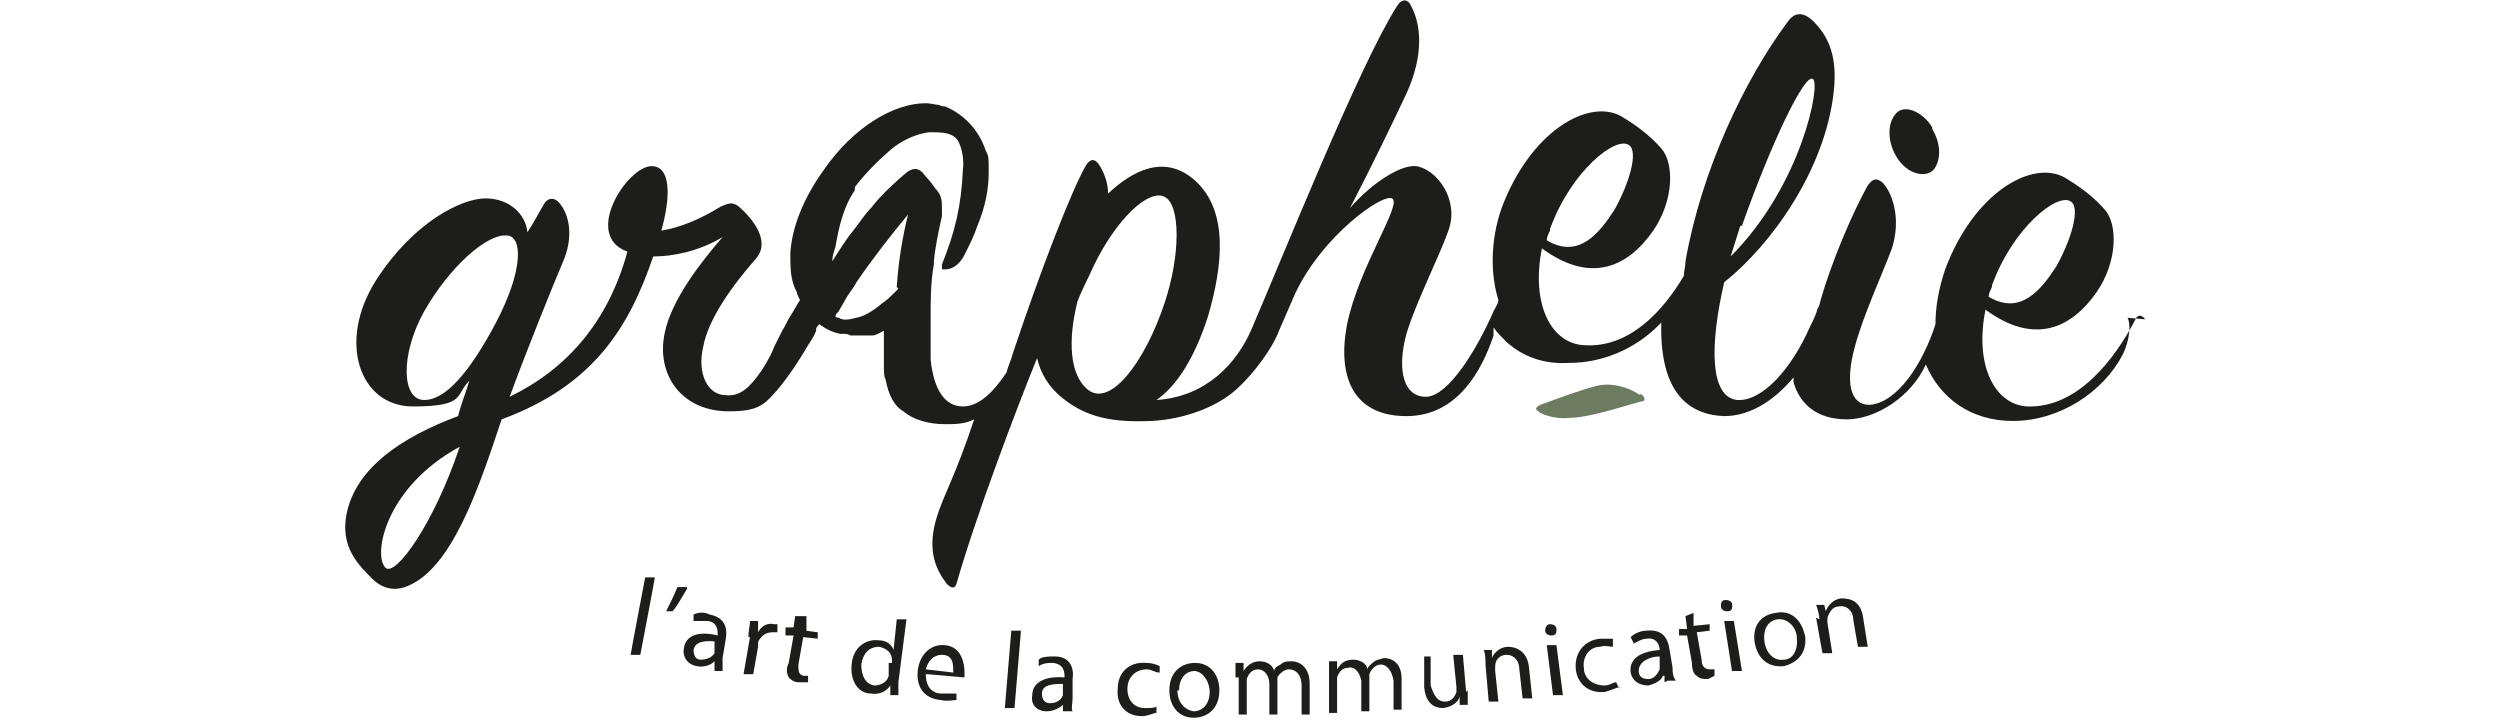 <?xml version="1.0" encoding="UTF-8"?>
<svg xmlns="http://www.w3.org/2000/svg" version="1.1" viewBox="0 0 155 45">
  <defs>
    <style>
      .cls-1 {
        fill: #6d7b61;
      }

      .cls-2 {
        fill: #1d1d1b;
      }
    </style>
  </defs>
  <!-- Generator: Adobe Illustrator 28.6.0, SVG Export Plug-In . SVG Version: 1.2.0 Build 709)  -->
  <g>
    <g id="Layer_1">
      <g>
        <g id="BASELINE">
          <path class="cls-2" d="M40,35.8h.6c0,.1-.9,4.8-.9,4.8h-.6c0-.1.9-4.8.9-4.8Z"/>
          <path class="cls-2" d="M42.6,36.5c-.3.5-.7,1.2-.9,1.4h-.4c.2-.4.5-1,.7-1.5h.6Z"/>
          <path class="cls-2" d="M44.3,41.4v-.4s0,0,0,0c-.2.2-.6.4-1.1.3-.6-.1-.9-.6-.8-1.1.1-.8.9-1.1,2.1-.8h0c0-.3,0-.8-.6-.9-.3,0-.6,0-.9,0v-.4c.2-.1.6-.2,1,0,1,.2,1.1.9,1,1.5l-.2,1.2c0,.3,0,.5,0,.8h-.5ZM44.5,39.8c-.6-.1-1.4-.1-1.5.5,0,.4.2.6.4.6.4,0,.7-.1.9-.4,0,0,0-.1,0-.2v-.6Z"/>
          <path class="cls-2" d="M46.4,39.5c0-.4.1-.7.1-1h.5c0,0,0,.7,0,.7h0c.2-.4.6-.6,1-.5,0,0,.1,0,.2,0v.5c-.1,0-.2,0-.3,0-.4,0-.7.2-.9.6,0,0,0,.2,0,.3l-.3,1.7h-.6c0,0,.4-2.3.4-2.3Z"/>
          <path class="cls-2" d="M50,38.2v.9c-.1,0,.7.1.7.1v.4c0,0-.9-.1-.9-.1l-.3,1.7c0,.4,0,.6.3.7.2,0,.3,0,.3,0v.4c-.2,0-.3,0-.6,0-.3,0-.5-.2-.6-.3-.1-.2-.2-.5,0-.9l.3-1.7h-.5c0,0,0-.5,0-.5h.5c0,0,.1-.7.1-.7h.6Z"/>
          <path class="cls-2" d="M56.2,38.4l-.5,3.9c0,.3,0,.6,0,.8h-.5c0,0,0-.6,0-.6h0c-.2.3-.6.6-1.2.5-.8,0-1.3-.8-1.2-1.8.1-1.1.9-1.6,1.7-1.5.5,0,.8.3.9.6h0s.2-1.9.2-1.9h.6ZM55.3,41.1c0,0,0-.2,0-.2,0-.4-.3-.7-.8-.8-.6,0-1,.4-1.1,1.1,0,.6.2,1.2.8,1.3.4,0,.8-.2.9-.6,0,0,0-.2,0-.2v-.6Z"/>
          <path class="cls-2" d="M57.4,41.8c0,.8.4,1.2,1,1.2.4,0,.7,0,.9,0v.4c-.2,0-.5.1-1,0-1-.1-1.5-.8-1.4-1.8s.8-1.7,1.7-1.6c1,.1,1.2,1.1,1.2,1.7,0,.1,0,.2,0,.3l-2.3-.2ZM59.1,41.6c0-.4,0-1-.7-1-.6,0-.9.5-1,.9l1.7.2Z"/>
          <path class="cls-2" d="M62.7,39.1h.6s-.4,4.8-.4,4.8h-.6s.4-4.8.4-4.8Z"/>
          <path class="cls-2" d="M65.9,44.1v-.4s0,0,0,0c-.2.2-.6.4-1,.4-.7,0-1-.5-.9-1,0-.8.8-1.2,2-1.1h0c0-.3,0-.8-.7-.9-.3,0-.6,0-.9.2v-.4c.2-.2.6-.2,1-.2,1,0,1.2.8,1.1,1.4v1.2c0,.3-.1.6,0,.8h-.5ZM66,42.4c-.6,0-1.4,0-1.4.6,0,.4.2.6.5.6.4,0,.7-.2.8-.5,0,0,0-.1,0-.2v-.6Z"/>
          <path class="cls-2" d="M71.7,44.2c-.2,0-.5.2-.9.2-1,0-1.6-.7-1.5-1.7,0-1,.7-1.7,1.8-1.6.3,0,.6.1.8.2v.4c-.3,0-.5-.2-.8-.2-.7,0-1.2.5-1.2,1.2,0,.7.4,1.2,1.1,1.2.3,0,.6,0,.7-.1v.4Z"/>
          <path class="cls-2" d="M75.6,42.8c0,1.2-.8,1.7-1.6,1.7-.9,0-1.5-.7-1.5-1.7,0-1.1.7-1.7,1.6-1.7.9,0,1.5.7,1.5,1.7ZM73,42.8c0,.7.4,1.2,1,1.3.6,0,1-.5,1-1.2,0-.5-.3-1.2-.9-1.3-.7,0-1,.6-1,1.2Z"/>
          <path class="cls-2" d="M76.6,42c0-.3,0-.6,0-.9h.5s0,.5,0,.5h0c.2-.3.5-.6,1-.6.4,0,.8.2.9.6h0c0-.2.2-.3.4-.4.2-.2.4-.2.7-.2.4,0,1.1.3,1.1,1.4v1.9s-.5,0-.5,0v-1.8c0-.6-.3-1-.8-1-.3,0-.6.3-.7.5,0,0,0,.2,0,.3v2s-.5,0-.5,0v-1.9c0-.5-.3-.9-.7-.9-.4,0-.6.3-.7.6,0,0,0,.2,0,.3v1.9s-.5,0-.5,0v-2.3Z"/>
          <path class="cls-2" d="M82.4,41.9c0-.3,0-.6,0-.9h.5s0,.5,0,.5h0c.2-.3.4-.6,1-.6.4,0,.8.2.9.6h0c0-.2.2-.3.3-.4.2-.2.4-.2.7-.3.4,0,1.1.2,1.1,1.3v1.9c.1,0-.5,0-.5,0v-1.8c-.1-.6-.4-1-.8-1-.3,0-.6.3-.7.6,0,0,0,.2,0,.3v2c.1,0-.5,0-.5,0v-1.9c-.1-.5-.4-.9-.8-.8-.4,0-.6.3-.7.6,0,0,0,.2,0,.3v1.9c.1,0-.5,0-.5,0v-2.3Z"/>
          <path class="cls-2" d="M91,42.8c0,.3,0,.6,0,.9h-.5s0-.5,0-.5h0c-.1.3-.4.6-1,.7-.5,0-1.1-.2-1.2-1.3v-1.9c-.1,0,.4,0,.4,0v1.8c.2.6.4,1,.9,1,.4,0,.6-.3.7-.6,0,0,0-.2,0-.3l-.2-2h.6s.2,2.3.2,2.3Z"/>
          <path class="cls-2" d="M92.1,41.2c0-.3,0-.6-.1-.9h.5c0,0,0,.5,0,.5h0c.1-.3.5-.7,1-.7.4,0,1.2.2,1.3,1.3l.2,1.9h-.6c0,0-.2-1.8-.2-1.8,0-.5-.3-.9-.8-.9-.4,0-.7.3-.7.7,0,0,0,.2,0,.3l.2,1.9h-.6c0,0-.2-2.3-.2-2.3Z"/>
          <path class="cls-2" d="M96.5,39c0,.2,0,.4-.3.4-.2,0-.4-.1-.4-.3,0-.2.1-.4.3-.4.2,0,.4.1.4.3ZM96.3,43.2l-.4-3.2h.6c0,0,.4,3.1.4,3.1h-.6Z"/>
          <path class="cls-2" d="M100.4,42.6c-.1,0-.5.2-.9.3-1,.1-1.7-.5-1.8-1.4-.1-1,.5-1.8,1.5-1.9.3,0,.7,0,.8,0v.5c-.2,0-.5-.1-.8,0-.7,0-1.1.7-1,1.3,0,.7.6,1.1,1.3,1.1.3,0,.5-.2.7-.2l.2.4Z"/>
          <path class="cls-2" d="M103.2,42.3v-.4c-.1,0-.1,0-.1,0-.1.3-.5.5-.9.6-.6,0-1-.3-1.1-.8-.1-.8.5-1.3,1.8-1.4h0c0-.3-.2-.8-.8-.7-.3,0-.6.2-.8.3l-.2-.4c.2-.2.6-.4,1-.4,1-.1,1.3.5,1.4,1.1l.2,1.2c0,.3,0,.5.2.8h-.5ZM102.9,40.7c-.6,0-1.3.3-1.3.9,0,.4.3.5.6.5.4,0,.6-.4.7-.6,0,0,0-.1,0-.2v-.6Z"/>
          <path class="cls-2" d="M105,37.9v.9c.1,0,1-.1,1-.1v.4c0,0-.8.1-.8.1l.3,1.7c0,.4.2.6.5.6.2,0,.3,0,.3,0v.4c0,0-.2.1-.4.2-.3,0-.5,0-.7-.2-.2-.1-.3-.4-.3-.8l-.3-1.7h-.5c0,0,0-.4,0-.4h.5c0,0-.1-.8-.1-.8l.5-.2Z"/>
          <path class="cls-2" d="M107.4,37.5c0,.2,0,.4-.3.4-.2,0-.4-.1-.4-.3,0-.2,0-.4.3-.4.2,0,.4.1.4.3ZM107.4,41.7l-.5-3.2h.6c0,0,.5,3.1.5,3.1h-.6Z"/>
          <path class="cls-2" d="M111.9,39.3c.2,1.2-.5,1.8-1.3,2-.9.1-1.6-.4-1.8-1.4-.2-1.1.4-1.8,1.3-1.9.9-.2,1.6.4,1.8,1.4ZM109.4,39.8c.1.7.6,1.2,1.2,1.1.6,0,.9-.7.8-1.4,0-.5-.5-1.2-1.2-1.1-.7.1-.9.8-.8,1.4Z"/>
          <path class="cls-2" d="M112.8,38.4c0-.3-.1-.6-.2-.9h.5c0,0,.1.4.1.4h0c.1-.3.4-.7.9-.8.4,0,1.2,0,1.4,1.1l.3,1.9h-.6c0,.1-.3-1.7-.3-1.7,0-.5-.4-.9-.9-.8-.4,0-.6.4-.7.7,0,0,0,.2,0,.3l.3,1.9h-.6c0,.1-.4-2.2-.4-2.2Z"/>
        </g>
        <g id="GRAPHELIE">
          <path class="cls-2" d="M133,19.8c-.2-.3-.5-.3-.6,0-1.3,2.5-3.6,5.5-6.7,5.4-2-.1-3.3-2.5-2.6-6,3,2.2,5.3,1.2,6.9-1.1,1.3-1.9,1.3-4.2.5-5.1-.7-.8-1.5-1.4-2.5-2-2-1.1-5.6.9-7.4,5.7-.4,1.2-.6,2.3-.6,3.4-.8,2.5-2.4,4.9-4.1,5-1.2,0-1.5-1.4-.9-3.6.5-1.9,1.7-4.5,2.3-6.1.6-1.9,0-3.5-.6-4.1-.4-.3-.6-.2-.9.2-.9,1.6-2.3,4.8-3,7.4h0c0,0,0,.1-.1.2-.1.4-.3.8-.5,1.2-1.1,2.5-2.9,4.6-4.5,4.5-1.7-.2-1.7-3.4-.8-7.3,2.9-2.3,6.3-7,6.8-11.9.2-1.9-.2-3.3-1.4-4.4-.6-.5-1.1-.4-1.5.2-2.6,3.5-5.3,9.1-6.3,14.8,0,.3-.1.6-.1.9h0s0,0,0,0c-1.3,2.2-3.4,4.5-6.2,4.3-2-.1-3.3-2.5-2.6-6,3,2.2,5.3,1.2,6.9-1.1,1.3-1.9,1.3-4.2.5-5.1-.7-.8-1.5-1.4-2.5-2-2-1.1-5.6.9-7.4,5.7-.7,2-.7,4.1-.2,5.7,0,.2-.2.5-.3.7-1,2.3-2.8,5.3-4.2,5.3-1.4,0-1.8-1.7-1.2-3.9.6-2,2-4.7,2.6-6.4.7-1.9-.7-3.8-2-4-1-.1-2.8,1.1-4.1,2.6,1.3-2.5,2.8-5.6,3.5-7.1,1.1-2.4.9-4.3.3-5.4-.2-.5-.6-.5-.9,0-2.3,3.6-7.1,15.6-9,20-.9,2.1-2.8,4.2-5.9,4.4,1.3-.9,2.4-2.7,3.2-5.2.9-3.1,1.3-6.5-.8-8.4-1.9-1.7-3.9-.6-5.4.8,0-.6-.2-1.2-.5-1.7-.3-.5-.6-.5-.9,0-.9,1.6-2.8,6.5-4.5,11.6-.1.4-.3.8-.4,1.2,0,0,0,0,0,0-.8,1.2-1.7,2.1-2.7,2.1h0c-1.1,0-1.8-1-2-2.9,0,0,0-.6,0-1.5,0-.1,0-.3,0-.4,0-.2,0-.5,0-.8,0-1,0-2.1.2-3.2,0,0,0,0,0-.1h0c0,0,0,0,0-.1.1-1,.3-1.9.5-2.8,0-.2,0-.3,0-.5h0c0-.4,0-.8-.4-1.2-.4-.6-.5-.6-.8-1-.3-.3-.6-.3-1,0-.7.6-1.5,1.3-2.2,2.2-.4.4-.7.9-1.1,1.4-.5.6-.9,1.3-1.3,1.9,0-.3.1-.6.2-.9.2-1.2.5-2.5,1.2-3.5h0c0,0,0-.1,0-.2.6-.8,1.4-1.6,2.2-2.3.7-.6,1.6-1,2.4-1.1.7,0,1.2,0,1.6.3.4.3.6,1.4.5,2-.1,2.3-.5,3.9-1.3,5.9v.3c-.1,0,.2,0,.2,0,.6,0,1-.5,1.2-.9h0c.3-.6.6-1.2.8-1.8.5-1.2.7-2.3.7-3.3s0-1-.2-1.4c-.4-1.2-1.3-2.2-2.5-2.7-.1,0-.2,0-.4-.1-.2,0-.5-.1-.8-.1-2,0-4.5,1.5-6.3,4.1-1.3,1.8-2,3.6-2.1,5.2,0,.9,0,1.7.4,2.4,0,.1.1.3.2.5,0,0,0,0,0,0,0,0,0,0,0,0-.2.3-.4.7-.6,1-.2.3-.3.6-.5.9,0,0-.4.8-.5,1-.1.3-.4.9-.8,1.5-.7,1-1.3,1.6-2.2,1.5-1.1,0-1.8-1.3-1.4-3,.3-1.7,1.8-3.8,3.3-5.5.9-1.1-.3-2.5-1.1-3.2-.4-.3-.6-.2-1.1,0-1.3.8-2.5,1.3-3.7,1.5.6-2.1.6-4-.6-4-1.5,0-4.3,4.3-1.5,5.3-1.2,4.4-3.8,7.3-7.3,9,1.1-3,2.6-6.7,3.4-8.6.6-1.6.2-2.9-.4-3.5-.3-.3-.7-.2-.9.2-.3.5-.6,1.1-1,1.7-.1-1.1-1.1-2.1-2.6-2.1s-4.5,1.5-6.8,5.1c-2.4,3.8-1,7.8,2.3,7.8s2.6-.7,3.5-1.6c-.2.7-.5,1.4-.7,2.2-3.5,1.3-6.3,3.2-6.9,6-.4,1.9.5,3,1.4,3.9.8.9,1.6.9,2.2.7,2.9-1,4.6-6.2,6-10.4,5.7-2.1,7.9-5.7,9.4-10.1,1.2,0,2.8-.3,4.3-1.2-1.3,1.5-3.2,3.9-3.6,6-.5,2.5,1,4.7,3.8,4.8.9,0,1.8,0,2.5-.6.9-.8,1.9-2.3,2.6-3.5.2-.3.4-.6.5-.9,0,0,0,0,0-.1,0-.1.1-.2.2-.3.4.3.8.5,1.3.6h.2c.1,0,.3,0,.4.1.1,0,.2,0,.3,0,.3,0,.6,0,.9,0,0,0,0,0,.1,0h0s0,0,.1,0h0c.2,0,.5-.2.7-.3,0,0,0,0,0,0h0s0,0,0,0c0,0,0,0,0,0h0s0,.8,0,.8c0,0,0,0,0,.1,0,.4,0,.8,0,1.1,0,.5,0,.9.1,1,.2,1.1.6,1.7,1.1,2,0,0,0,0,0,0,.6.5,1.5.8,2.6.8.6,0,1.2,0,1.8-.3-1.2,3.6-1.9,4.7-2.3,6-.7,2.2,0,3.4.6,4.2.3.3.5.3.6,0,1.2-4.2,3.7-10.8,5-14,.2.9.7,1.8,1.6,2.5,1.5,1.2,3.1,1.5,5.5,1.4,1.9-.1,4-.8,5.3-2,1-.9,2.2-2.5,2.6-3.6.3-.7.7-1.6,1-2.3,1.7-3.6,5.4-6.2,6-5.9.7.3-2.1,4.3-2.8,7.9-.6,3.3.5,5.6,3.7,5.6s4.7-2.9,5.4-5c0,0,0-.2,0-.2,0-.1,0-.2,0-.3.2.3.5.6.8.9,1,.9,2.3,1.4,3.9,1.3,2.1,0,4.1-.9,5.5-2.3,0,0,.1-.1.2-.2-.1,4,1.4,5.7,3.9,5.8,1.8,0,3.3-1.2,4.3-2.4h0s0,0,0,0c0,.1,0,.2,0,.3h0c.4,1.4,1.5,2.3,3.3,2.3s4-1.4,4.9-3.4c.9,2.1,2.8,3.5,5.4,3.5,2.9,0,5.6-1.8,6.8-4.1.5-1,.5-2,.3-2.3ZM123.5,17.7c1.3-3.6,4.1-5.8,4.9-5.2.6.4,0,2.4-.9,4-.9,1.4-2.2,3.1-4.2,1.9,0-.2.1-.4.2-.6ZM108,14c1.8-5.1,3.9-9.5,4.4-9.1.5.3-.7,6.6-5.1,11,.2-.6.4-1.3.6-1.9ZM96.1,14.2c1.3-3.6,4.1-5.8,4.9-5.2.6.4,0,2.4-.9,4-.9,1.4-2.2,3.1-4.2,1.9,0-.2.1-.4.2-.6ZM23.9,35.2c-.8-.8,0-5,4.6-7.5-1.6,4.8-4,8.1-4.6,7.5ZM30.7,20.1c-1.5,2.8-3,4.7-4.4,4.7s-1.5-2.8,0-5.5c1.6-2.8,3.9-4.8,5.1-4.7,1,0,1.1,2.1-.7,5.5ZM55.7,17.9l-.2.2c-.3.3-.5.5-.8.7-.6.5-1.1.8-1.6.9-.4.1-.8.2-1.1,0,0,0-.2,0-.2-.1,0-.1.1-.2.2-.3.1-.2.3-.5.4-.7.2-.4.5-.7.7-1.1,1.1-1.6,2.2-3,3.2-4.2-.3,1.2-.6,2.8-.7,4.5ZM67.5,24.2c-1.2-.9-1.3-3.1-.7-5.5.3-.8.7-1.5,1-2.2,1.4-2.9,3.4-4.8,4.4-4.3,1,.5,1,3.6,0,6.6-1.2,3.6-3.3,6.4-4.7,5.4Z"/>
          <path class="cls-1" d="M101.7,24.5c-.6-.4-1.6-.8-2.6-.6-.9.2-2.5.8-3.6,1.2-.4.2-.3.3,0,.5.4.2,1.1.4,1.9.3,1,0,2.9-.6,4.3-1,.4,0,.3-.3,0-.5Z"/>
          <path class="cls-2" d="M119.8,7.9c-.6-1-1.8-1.5-2.3-.8-.5.6-.5,1.8.2,2.8.7,1,1.8,1.1,2.2.6.4-.5.5-1.5-.1-2.5Z"/>
        </g>
      </g>
    </g>
  </g>
</svg>